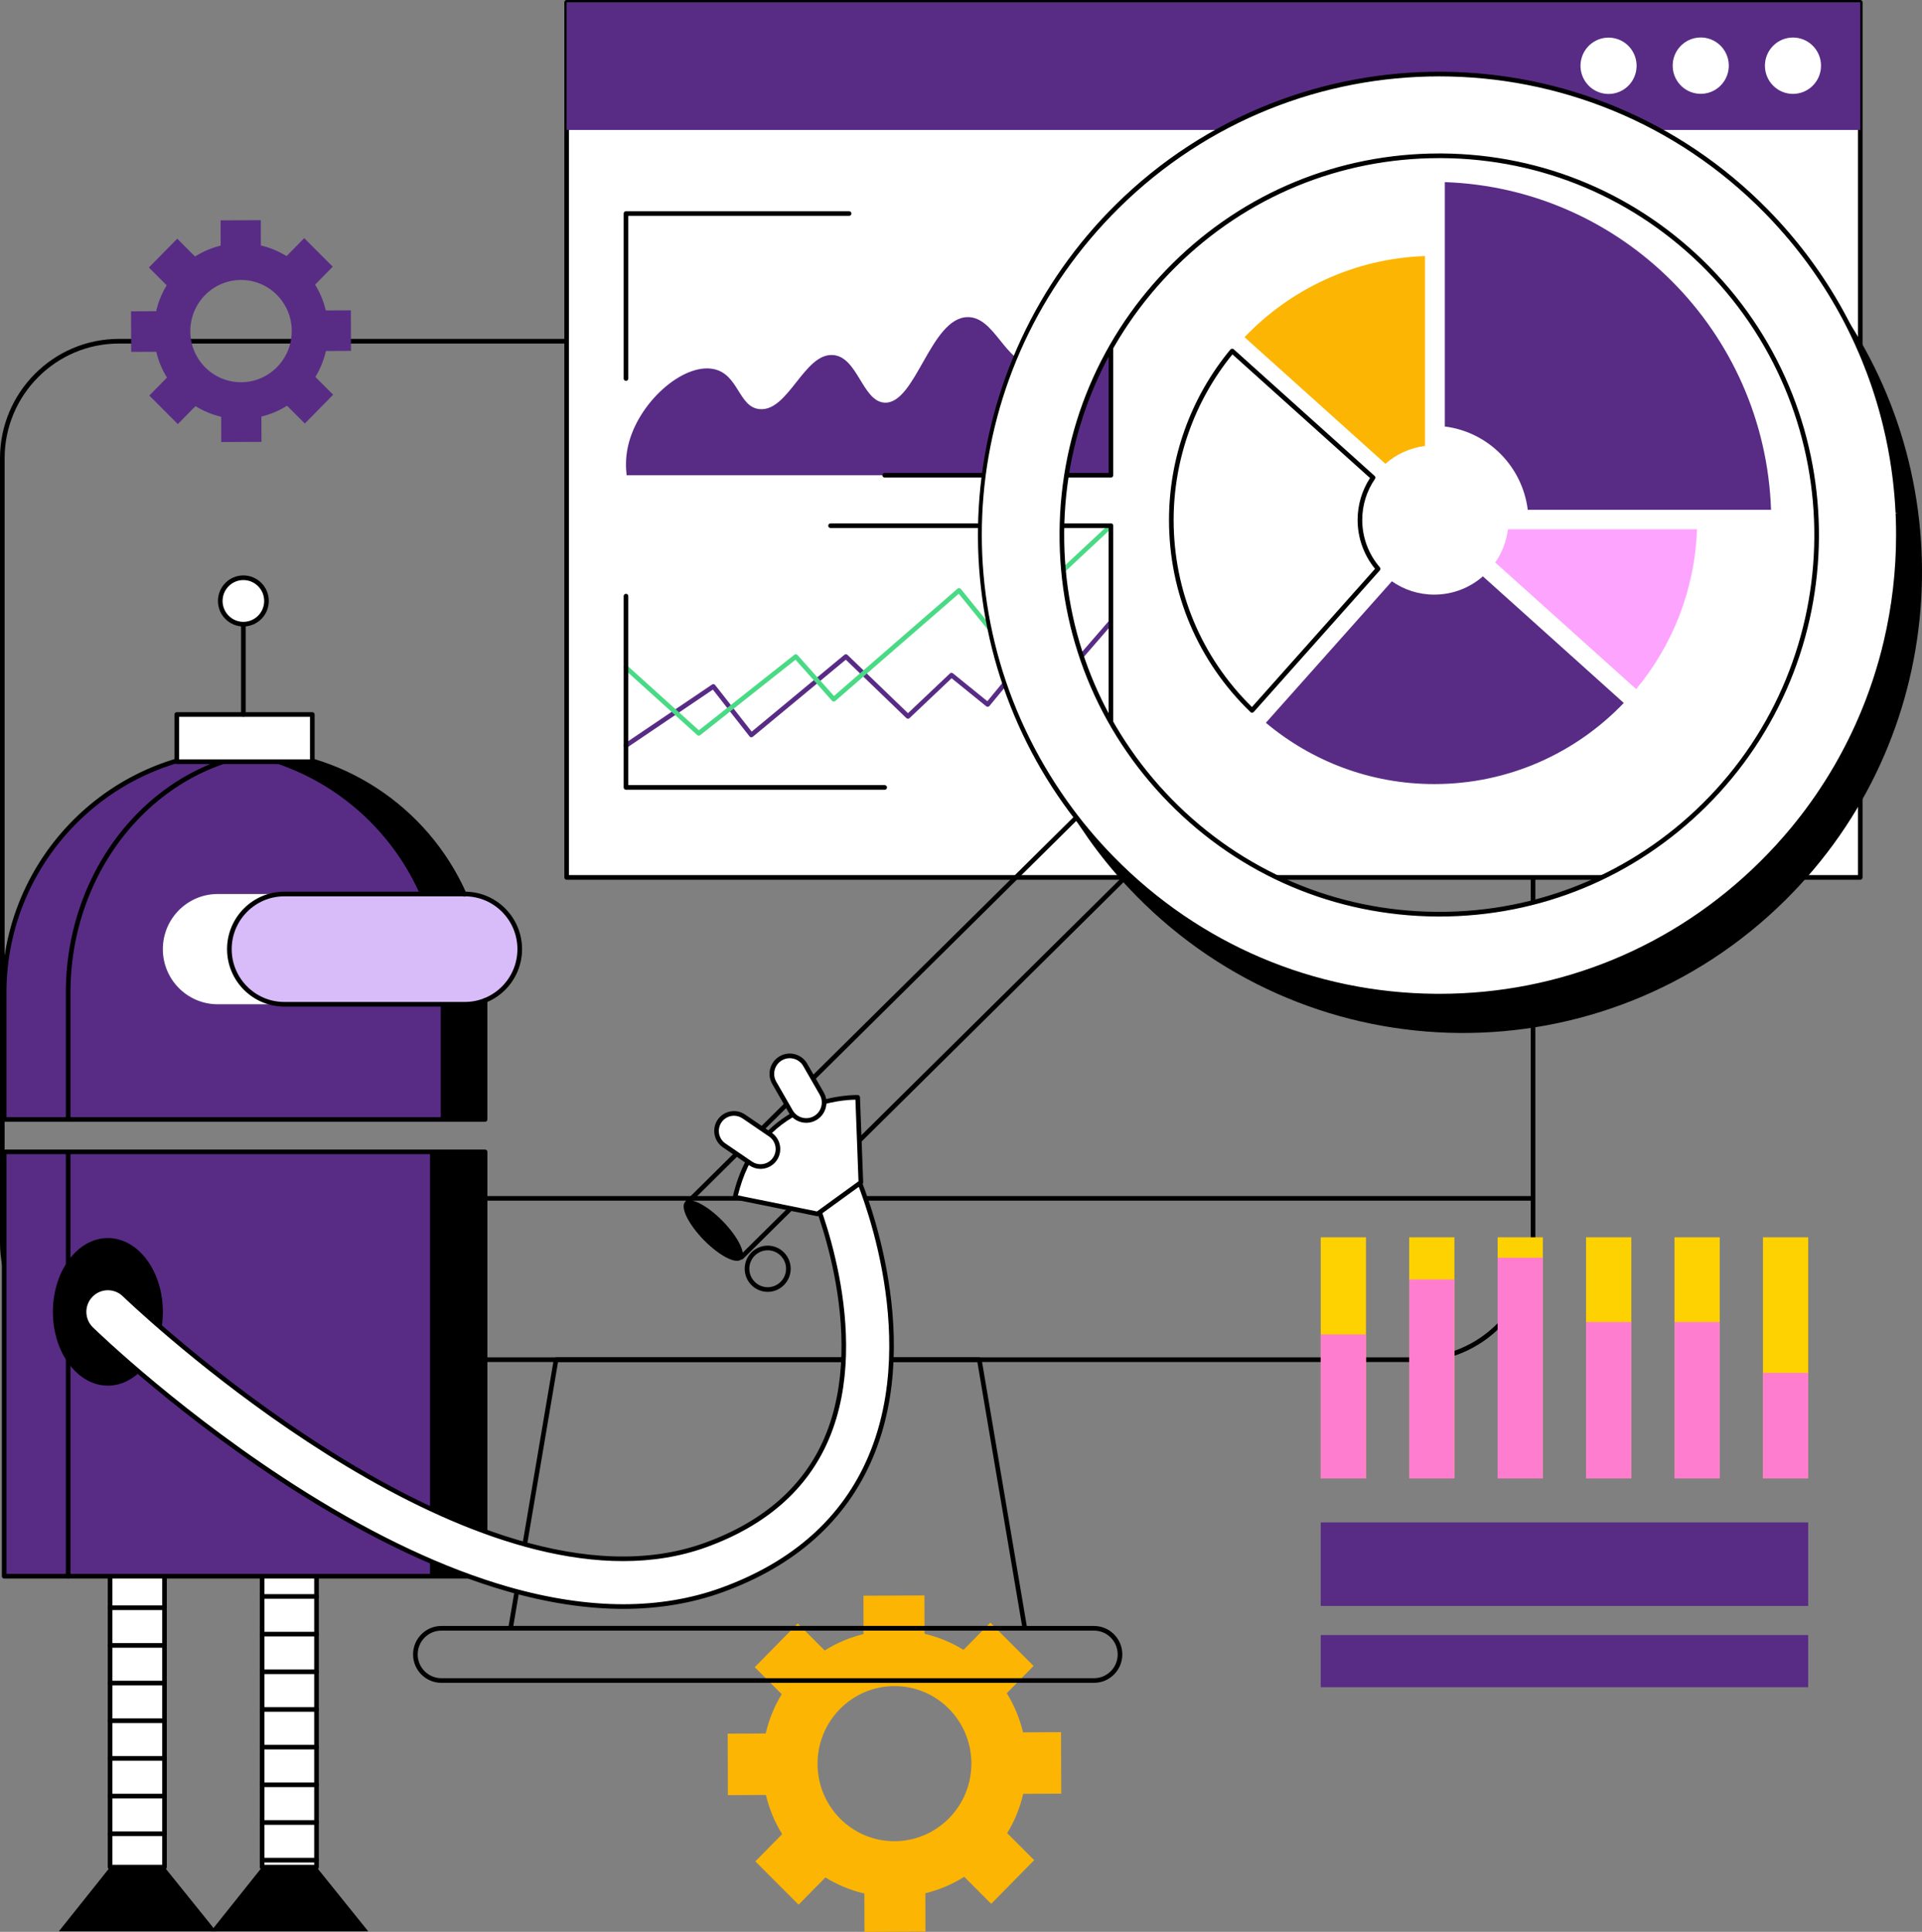 <svg width="195" height="196" viewBox="0 0 195 196" fill="none" xmlns="http://www.w3.org/2000/svg">
<rect x="0" y="0" width="195" height="196" fill="#808080" stroke="none"/>
<g clip-path="url(#clip0_1_100958)">
<path d="M107.669 181.979L107.65 175.739L103.792 175.756C103.453 174.331 102.89 172.993 102.144 171.784L104.864 169.021L100.474 164.627L97.754 167.39C96.549 166.646 95.219 166.089 93.802 165.758L93.79 161.868L87.602 161.896L87.613 165.786C86.198 166.13 84.872 166.699 83.671 167.454L80.934 164.715L76.573 169.147L79.31 171.886C78.57 173.101 78.015 174.444 77.686 175.873L73.828 175.89L73.847 182.13L77.705 182.113C78.044 183.538 78.607 184.876 79.353 186.085L76.633 188.849L81.023 193.242L83.743 190.479C84.948 191.223 86.278 191.78 87.695 192.111L87.707 196.001L93.895 195.973L93.884 192.083C95.299 191.739 96.625 191.171 97.826 190.416L100.563 193.155L104.924 188.723L102.187 185.984C102.927 184.768 103.482 183.425 103.811 181.996L107.669 181.979ZM90.774 186.803C86.464 186.822 82.959 183.315 82.946 178.968C82.933 174.622 86.416 171.083 90.726 171.065C95.035 171.046 98.54 174.554 98.553 178.9C98.566 183.245 95.083 186.784 90.774 186.803Z" fill="#FCB503"/>
<path d="M143.712 138.184H12.062C5.411 138.184 0 132.747 0 126.066V46.5C0 39.819 5.411 34.383 12.062 34.383H143.712C150.363 34.383 155.774 39.819 155.774 46.5V126.066C155.775 132.747 150.364 138.184 143.712 138.184ZM12.062 34.855C5.67 34.855 0.469 40.079 0.469 46.5V126.066C0.469 132.487 5.67 137.712 12.062 137.712H143.712C150.104 137.712 155.305 132.487 155.305 126.066V46.5C155.305 40.079 150.104 34.855 143.712 34.855H12.062Z" fill="black"/>
<path d="M155.501 121.816H0.274C0.144 121.816 0.039 121.71 0.039 121.581C0.039 121.45 0.145 121.345 0.274 121.345H155.501C155.632 121.345 155.736 121.451 155.736 121.581C155.736 121.71 155.632 121.816 155.501 121.816Z" fill="black"/>
<path d="M103.976 165.438H51.801C51.732 165.438 51.667 165.407 51.622 165.354C51.577 165.301 51.558 165.231 51.57 165.163L56.187 137.908C56.206 137.794 56.304 137.712 56.418 137.712H99.359C99.473 137.712 99.571 137.794 99.59 137.908L104.207 165.163C104.219 165.231 104.199 165.301 104.155 165.354C104.11 165.408 104.045 165.438 103.976 165.438ZM52.079 164.967H103.697L99.16 138.184H56.616L52.079 164.967Z" fill="black"/>
<path d="M110.997 170.734H44.777C43.195 170.734 41.908 169.441 41.908 167.852C41.908 166.259 43.195 164.966 44.777 164.966H110.997C112.579 164.966 113.866 166.259 113.866 167.848C113.867 169.441 112.579 170.734 110.997 170.734ZM44.777 165.438C43.454 165.438 42.377 166.519 42.377 167.848C42.377 169.181 43.454 170.263 44.777 170.263H110.997C112.32 170.263 113.397 169.181 113.397 167.852C113.397 166.519 112.32 165.438 110.997 165.438H44.777Z" fill="black"/>
<path d="M77.888 131.068C76.602 131.068 75.555 130.016 75.555 128.723C75.555 127.431 76.602 126.379 77.888 126.379C79.173 126.379 80.221 127.431 80.221 128.723C80.221 130.016 79.173 131.068 77.888 131.068ZM77.888 126.851C76.86 126.851 76.024 127.691 76.024 128.723C76.024 129.756 76.86 130.596 77.888 130.596C78.915 130.596 79.75 129.756 79.75 128.723C79.75 127.691 78.914 126.851 77.888 126.851Z" fill="black"/>
<path d="M188.736 0.236H57.49V89.02H188.736V0.236Z" fill="white"/>
<path d="M188.736 89.256H57.49C57.36 89.256 57.256 89.15 57.256 89.02V0.236C57.256 0.105 57.361 0 57.49 0H188.736C188.866 0 188.97 0.106 188.97 0.236V89.019C188.97 89.15 188.866 89.256 188.736 89.256ZM57.725 88.784H188.501V0.472H57.725V88.784Z" fill="black"/>
<path d="M188.736 0.236H57.49V13.187H188.736V0.236Z" fill="#582C85"/>
<path d="M183.921 8.688C185.033 7.572 185.033 5.762 183.921 4.646C182.81 3.529 181.008 3.529 179.897 4.646C178.786 5.762 178.786 7.572 179.897 8.688C181.008 9.805 182.81 9.805 183.921 8.688Z" fill="white"/>
<path d="M175.393 6.819C175.48 5.243 174.278 3.894 172.709 3.807C171.14 3.72 169.797 4.927 169.71 6.503C169.623 8.08 170.825 9.428 172.394 9.515C173.964 9.603 175.306 8.396 175.393 6.819Z" fill="white"/>
<path d="M165.968 7.332C166.329 5.795 165.382 4.256 163.853 3.893C162.323 3.53 160.791 4.481 160.429 6.018C160.068 7.554 161.015 9.094 162.545 9.457C164.074 9.82 165.607 8.868 165.968 7.332Z" fill="white"/>
<path d="M146.586 43.271C150.977 43.819 154.455 47.314 155.002 51.725H179.685C179.062 33.645 164.585 19.103 146.587 18.477V43.271H146.586Z" fill="#582C85"/>
<path d="M165.998 69.914C169.673 65.491 171.957 59.859 172.169 53.7H152.991C152.837 54.942 152.382 56.09 151.705 57.07L165.998 69.914Z" fill="#FDA4FF"/>
<path d="M140.558 47.053C141.661 46.086 143.047 45.435 144.574 45.245V25.98C137.384 26.23 130.919 29.339 126.266 34.209L140.558 47.053Z" fill="#FCB503"/>
<path d="M150.45 58.475C149.128 59.628 147.403 60.328 145.513 60.328C143.915 60.328 142.434 59.827 141.216 58.976L128.43 73.332C133.057 77.213 139.013 79.549 145.513 79.549C153.069 79.549 159.891 76.392 164.743 71.32L150.45 58.475Z" fill="#582C85"/>
<path d="M127.031 72.074L139.819 57.714C138.672 56.385 137.975 54.653 137.975 52.755C137.975 51.159 138.468 49.68 139.307 48.459L125.013 35.613C121.159 40.258 118.84 46.234 118.84 52.754C118.84 60.346 121.982 67.198 127.031 72.074Z" fill="white"/>
<path d="M127.03 72.309C126.969 72.309 126.91 72.285 126.867 72.243C121.538 67.097 118.604 60.176 118.604 52.755C118.604 46.444 120.816 40.304 124.831 35.463C124.872 35.414 124.932 35.384 124.994 35.379C125.057 35.372 125.12 35.395 125.168 35.437L139.462 48.282C139.55 48.362 139.565 48.495 139.498 48.592C138.654 49.819 138.208 51.259 138.208 52.754C138.208 54.518 138.843 56.224 139.994 57.558C140.072 57.648 140.071 57.78 139.992 57.869L127.205 72.231C127.162 72.279 127.102 72.307 127.038 72.309C127.036 72.309 127.033 72.309 127.03 72.309ZM125.038 35.954C121.19 40.68 119.074 46.637 119.074 52.755C119.074 59.965 121.893 66.695 127.018 71.733L139.507 57.71C138.366 56.315 137.739 54.564 137.739 52.755C137.739 51.233 138.173 49.766 138.997 48.499L125.038 35.954Z" fill="black"/>
<path d="M63.697 45.354C64.648 40.893 69.299 36.785 72.424 37.447C74.96 37.984 74.927 41.333 77.087 41.51C79.986 41.747 81.586 35.832 84.498 36.019C87.026 36.181 87.493 40.747 89.757 40.851C92.902 40.995 94.391 32.301 98.125 32.175C100.919 32.081 101.972 36.885 104.82 37.007C106.744 37.09 109.352 35.026 112.71 26.794C112.71 33.935 112.71 41.076 112.71 48.217C96.332 48.217 79.955 48.217 63.576 48.217C63.491 47.523 63.449 46.518 63.697 45.354Z" fill="#582C85"/>
<path d="M63.51 38.642C63.38 38.642 63.275 38.536 63.275 38.406V21.664C63.275 21.533 63.381 21.428 63.51 21.428H86.149C86.279 21.428 86.384 21.534 86.384 21.664C86.384 21.794 86.278 21.899 86.149 21.899H63.745V38.405C63.745 38.536 63.64 38.642 63.51 38.642Z" fill="black"/>
<path d="M112.709 48.453H89.758C89.628 48.453 89.523 48.347 89.523 48.217C89.523 48.087 89.629 47.981 89.758 47.981H112.475V26.794C112.475 26.664 112.58 26.559 112.709 26.559C112.838 26.559 112.944 26.665 112.944 26.794V48.217C112.944 48.348 112.84 48.453 112.709 48.453Z" fill="black"/>
<path d="M63.511 75.872C63.435 75.872 63.361 75.836 63.315 75.768C63.243 75.66 63.272 75.513 63.379 75.441L72.243 69.45C72.345 69.382 72.483 69.403 72.558 69.501L76.264 74.23L85.672 66.432C85.764 66.356 85.898 66.361 85.984 66.444L92.12 72.357L96.376 68.327C96.461 68.245 96.592 68.241 96.684 68.315L100.173 71.142L105.342 64.885C105.382 64.836 105.442 64.805 105.506 64.801C105.569 64.795 105.633 64.818 105.68 64.861L108.597 67.504L112.532 62.963C112.617 62.864 112.766 62.855 112.864 62.939C112.962 63.025 112.972 63.174 112.887 63.272L108.795 67.995C108.753 68.043 108.695 68.072 108.632 68.075C108.569 68.078 108.507 68.057 108.46 68.015L105.547 65.376L100.387 71.623C100.305 71.722 100.159 71.738 100.058 71.656L96.548 68.813L92.28 72.856C92.19 72.942 92.047 72.942 91.956 72.855L85.811 66.932L76.378 74.75C76.329 74.79 76.266 74.81 76.203 74.802C76.14 74.796 76.082 74.764 76.044 74.713L72.325 69.966L63.642 75.835C63.601 75.859 63.556 75.872 63.511 75.872Z" fill="#582C85"/>
<path d="M70.898 74.636C70.841 74.636 70.786 74.616 70.741 74.576L63.353 67.904C63.257 67.817 63.249 67.668 63.335 67.57C63.421 67.474 63.571 67.466 63.667 67.553L70.907 74.092L80.592 66.429C80.689 66.352 80.83 66.365 80.912 66.457L84.612 70.611L97.147 59.725C97.195 59.683 97.258 59.663 97.321 59.668C97.384 59.674 97.442 59.705 97.483 59.754L100.932 64.007L112.549 53.164C112.643 53.076 112.792 53.081 112.88 53.176C112.969 53.271 112.963 53.42 112.868 53.509L101.07 64.525C101.022 64.57 100.959 64.589 100.894 64.587C100.829 64.582 100.769 64.55 100.727 64.5L97.272 60.24L84.745 71.12C84.648 71.205 84.502 71.195 84.416 71.099L80.709 66.936L71.043 74.586C71 74.62 70.949 74.636 70.898 74.636Z" fill="#4ADA85"/>
<path d="M89.758 80.126H63.51C63.38 80.126 63.275 80.02 63.275 79.891V60.48C63.275 60.35 63.381 60.245 63.51 60.245C63.64 60.245 63.745 60.351 63.745 60.48V79.655H89.757C89.887 79.655 89.992 79.761 89.992 79.891C89.992 80.02 89.887 80.126 89.758 80.126Z" fill="black"/>
<path d="M112.71 73.978C112.579 73.978 112.475 73.872 112.475 73.742V53.573H84.264C84.134 53.573 84.029 53.467 84.029 53.338C84.029 53.208 84.135 53.102 84.264 53.102H112.71C112.84 53.102 112.944 53.208 112.944 53.338V73.742C112.944 73.873 112.84 73.978 112.71 73.978Z" fill="black"/>
<path d="M192.582 52.787V52.741C192.575 52.513 192.565 52.282 192.553 52.053C192.553 52.031 192.551 52.01 192.551 51.987C192.54 51.74 192.525 51.493 192.509 51.246C192.499 51.061 192.485 50.876 192.47 50.69C192.463 50.59 192.455 50.488 192.447 50.387C192.428 50.156 192.408 49.925 192.385 49.692C192.364 49.459 192.337 49.223 192.31 48.987V48.978C192.284 48.744 192.255 48.513 192.226 48.28C192.222 48.244 192.216 48.211 192.212 48.174C192.183 47.951 192.153 47.727 192.122 47.505C192.079 47.214 192.033 46.926 191.987 46.636C191.966 46.509 191.945 46.384 191.922 46.258C191.891 46.081 191.86 45.905 191.826 45.729C191.797 45.563 191.767 45.397 191.732 45.231C191.69 45.007 191.644 44.783 191.596 44.56C191.572 44.44 191.546 44.319 191.519 44.199C191.454 43.905 191.387 43.61 191.316 43.315C191.306 43.269 191.296 43.223 191.285 43.178C191.256 43.058 191.227 42.937 191.194 42.817C191.151 42.632 191.103 42.447 191.052 42.261C190.997 42.045 190.937 41.828 190.877 41.614C190.858 41.547 190.839 41.479 190.82 41.415C190.767 41.222 190.71 41.031 190.652 40.838C190.645 40.809 190.635 40.782 190.629 40.753C190.56 40.522 190.49 40.294 190.416 40.062C190.363 39.896 190.31 39.733 190.255 39.566C190.245 39.535 190.235 39.501 190.224 39.47C190.166 39.294 190.106 39.117 190.047 38.943C190.045 38.941 190.045 38.939 190.045 38.936C189.983 38.758 189.922 38.582 189.858 38.407C189.791 38.221 189.724 38.038 189.656 37.853C189.482 37.386 189.301 36.921 189.111 36.459C189.032 36.267 188.953 36.074 188.869 35.882C188.734 35.564 188.598 35.249 188.454 34.934C188.382 34.776 188.31 34.614 188.233 34.456C188.091 34.15 187.945 33.844 187.797 33.541C187.701 33.348 187.605 33.153 187.507 32.961C187.428 32.809 187.351 32.66 187.272 32.509C187.22 32.406 187.165 32.303 187.109 32.201C186.996 31.992 186.884 31.78 186.767 31.57C186.642 31.346 186.518 31.122 186.391 30.901C186.389 30.901 186.389 30.898 186.389 30.898C184.45 27.525 182.055 24.342 179.206 21.437C161.149 3.031 131.66 2.815 113.337 20.953C96.809 37.316 95.017 63.03 108.084 81.416C108.434 81.91 108.793 82.395 109.167 82.877C109.541 83.368 109.929 83.852 110.332 84.328C110.499 84.531 110.672 84.732 110.845 84.932C110.893 84.988 110.938 85.041 110.986 85.096C111.175 85.313 111.367 85.527 111.561 85.741C111.585 85.768 111.607 85.791 111.63 85.818C111.817 86.025 112.009 86.23 112.201 86.434C112.416 86.665 112.635 86.891 112.858 87.117C130.915 105.523 160.404 105.739 178.726 87.602C179.302 87.028 179.863 86.447 180.405 85.853C180.676 85.554 180.944 85.254 181.205 84.953C181.466 84.65 181.722 84.347 181.975 84.038C181.978 84.036 181.978 84.036 181.978 84.036C182.301 83.644 182.617 83.245 182.926 82.843C183.583 81.991 184.206 81.12 184.796 80.232C185.013 79.907 185.226 79.577 185.433 79.247C185.577 79.021 185.718 78.79 185.854 78.562C186.02 78.292 186.181 78.02 186.338 77.749C186.471 77.521 186.6 77.292 186.727 77.06C186.849 76.842 186.969 76.622 187.086 76.4C187.574 75.488 188.029 74.563 188.454 73.626C188.612 73.275 188.765 72.924 188.913 72.57C189.009 72.344 189.105 72.115 189.196 71.887C189.299 71.632 189.4 71.377 189.498 71.123C190.01 69.783 190.46 68.424 190.846 67.054C191.029 66.407 191.196 65.754 191.352 65.1C192.188 61.546 192.607 57.912 192.607 54.279C192.606 53.781 192.598 53.283 192.582 52.787ZM172.913 81.681C157.847 96.595 133.6 96.417 118.753 81.283C103.906 66.151 104.083 41.791 119.148 26.877C134.213 11.963 158.463 12.14 173.308 27.274C188.155 42.409 187.978 66.766 172.913 81.681Z" fill="white"/>
<path d="M146.041 101.301C145.923 101.301 145.806 101.301 145.689 101.3C133.185 101.208 121.465 96.23 112.688 87.283C112.464 87.056 112.245 86.828 112.028 86.596C111.836 86.391 111.643 86.184 111.456 85.977L111.386 85.901C111.191 85.685 110.998 85.47 110.808 85.253L110.666 85.088C110.492 84.886 110.319 84.684 110.149 84.481C109.751 84.008 109.356 83.516 108.979 83.022C108.617 82.556 108.251 82.062 107.891 81.555C101.494 72.555 98.47 61.493 99.376 50.409C100.292 39.207 105.192 28.687 113.171 20.787C131.556 2.587 161.253 2.804 179.372 21.273C182.179 24.136 184.605 27.331 186.581 30.768C186.586 30.773 186.589 30.779 186.592 30.785C186.716 31 186.837 31.218 186.958 31.435L186.97 31.457C187.068 31.631 187.163 31.808 187.256 31.983L187.314 32.09C187.369 32.191 187.426 32.296 187.479 32.402L187.713 32.852C187.793 33.008 187.869 33.164 187.946 33.318L188.005 33.436C188.155 33.742 188.301 34.048 188.444 34.356C188.508 34.488 188.57 34.625 188.632 34.762L188.666 34.837C188.81 35.154 188.948 35.471 189.083 35.79C189.163 35.974 189.24 36.162 189.316 36.348L189.325 36.37C189.497 36.785 189.671 37.23 189.874 37.77L190.077 38.326C190.127 38.463 190.175 38.6 190.223 38.74L190.264 38.858C190.265 38.861 190.266 38.864 190.267 38.866C190.327 39.041 190.388 39.219 190.445 39.397C190.453 39.416 190.464 39.45 190.473 39.482C190.532 39.661 190.585 39.825 190.637 39.992C190.712 40.223 190.781 40.453 190.852 40.686L190.863 40.726C190.869 40.745 190.874 40.763 190.878 40.781C190.934 40.964 190.991 41.158 191.045 41.352L191.101 41.549C191.162 41.765 191.223 41.985 191.278 42.202C191.328 42.388 191.376 42.575 191.421 42.764C191.452 42.873 191.48 42.992 191.508 43.111C191.523 43.168 191.534 43.218 191.545 43.267C191.615 43.554 191.682 43.853 191.748 44.148L191.759 44.2C191.782 44.305 191.805 44.41 191.825 44.515C191.873 44.736 191.919 44.961 191.962 45.187C191.996 45.353 192.027 45.522 192.055 45.69C192.088 45.862 192.119 46.039 192.151 46.219L192.216 46.598C192.262 46.89 192.308 47.179 192.351 47.471C192.382 47.695 192.414 47.919 192.442 48.144L192.469 48.352C192.494 48.553 192.518 48.751 192.541 48.951C192.542 48.959 192.542 48.969 192.542 48.978C192.567 49.204 192.594 49.438 192.615 49.671C192.639 49.892 192.657 50.115 192.675 50.337L192.677 50.368C192.687 50.469 192.694 50.571 192.702 50.673L192.704 50.7C192.718 50.878 192.731 51.057 192.74 51.234C192.756 51.48 192.771 51.726 192.784 51.975L192.55 52.019L192.785 52.007C192.786 52.022 192.786 52.037 192.786 52.052C192.798 52.27 192.807 52.502 192.815 52.733V52.781C192.831 53.255 192.839 53.759 192.839 54.275C192.839 57.933 192.415 61.592 191.578 65.15C191.416 65.831 191.245 66.491 191.069 67.115C190.685 68.48 190.229 69.856 189.714 71.204C189.615 71.461 189.514 71.717 189.41 71.973C189.32 72.202 189.222 72.432 189.127 72.659C188.977 73.014 188.824 73.367 188.665 73.721C188.233 74.676 187.77 75.614 187.29 76.51C187.172 76.731 187.053 76.952 186.929 77.173C186.802 77.404 186.672 77.633 186.54 77.864C186.381 78.138 186.219 78.411 186.053 78.682C185.916 78.91 185.774 79.142 185.629 79.371C185.421 79.703 185.206 80.036 184.989 80.359C184.395 81.253 183.762 82.137 183.111 82.982C182.785 83.406 182.464 83.81 182.158 84.182C182.155 84.186 182.151 84.189 182.148 84.193C181.895 84.5 181.641 84.802 181.382 85.103C181.119 85.406 180.849 85.708 180.578 86.008C180.05 86.587 179.483 87.178 178.89 87.766C170.066 96.504 158.412 101.301 146.041 101.301ZM146.028 7.749C134.274 7.749 122.515 12.199 113.503 21.122C97.182 37.279 94.985 62.579 108.275 81.28C108.631 81.781 108.993 82.27 109.352 82.733C109.725 83.223 110.114 83.708 110.51 84.176C110.678 84.379 110.849 84.58 111.021 84.778L111.161 84.941C111.349 85.155 111.54 85.369 111.733 85.583L111.8 85.656C111.989 85.865 112.18 86.07 112.37 86.272C112.585 86.503 112.801 86.726 113.023 86.951C121.713 95.809 133.314 100.737 145.692 100.828C145.807 100.829 145.924 100.829 146.041 100.829C158.289 100.829 169.825 96.08 178.559 87.433C179.146 86.851 179.709 86.265 180.23 85.693C180.499 85.396 180.766 85.096 181.026 84.797C181.286 84.496 181.541 84.195 181.794 83.888C181.797 83.884 181.801 83.881 181.804 83.876C182.104 83.511 182.42 83.115 182.74 82.698C183.385 81.861 184.011 80.987 184.599 80.101C184.814 79.781 185.027 79.452 185.233 79.122C185.377 78.896 185.516 78.667 185.652 78.441C185.818 78.17 185.977 77.9 186.135 77.63C186.265 77.403 186.394 77.176 186.52 76.947C186.642 76.727 186.761 76.51 186.878 76.29C187.353 75.402 187.811 74.474 188.239 73.529C188.396 73.18 188.549 72.831 188.697 72.478C188.792 72.254 188.888 72.026 188.977 71.799C189.081 71.544 189.181 71.291 189.278 71.037C189.788 69.703 190.24 68.341 190.619 66.989C190.793 66.372 190.963 65.718 191.122 65.044C191.951 61.522 192.371 57.899 192.371 54.278C192.371 53.765 192.363 53.267 192.348 52.797C192.348 52.794 192.348 52.792 192.348 52.788V52.742C192.341 52.523 192.332 52.294 192.319 52.067L192.552 52.022L192.318 52.034C192.317 52.019 192.317 52.005 192.317 51.989C192.305 51.755 192.29 51.511 192.274 51.264C192.265 51.087 192.252 50.912 192.238 50.739L192.236 50.711C192.228 50.61 192.221 50.51 192.212 50.411L192.209 50.377C192.191 50.158 192.173 49.94 192.149 49.718C192.128 49.485 192.102 49.254 192.076 49.022C192.075 49.013 192.074 48.996 192.074 48.987C192.052 48.805 192.029 48.608 192.004 48.41L191.978 48.206C191.949 47.982 191.918 47.759 191.887 47.538C191.844 47.249 191.798 46.962 191.754 46.674L191.69 46.299C191.659 46.123 191.628 45.949 191.595 45.774C191.566 45.606 191.535 45.442 191.502 45.278C191.459 45.053 191.414 44.832 191.367 44.61C191.345 44.504 191.324 44.402 191.302 44.3L191.291 44.249C191.227 43.958 191.16 43.663 191.088 43.372C191.078 43.323 191.069 43.281 191.059 43.238C191.028 43.107 191 42.994 190.968 42.88C190.923 42.688 190.876 42.505 190.826 42.322C190.771 42.105 190.711 41.89 190.651 41.678L190.595 41.48C190.541 41.285 190.484 41.095 190.427 40.904L190.416 40.862C190.41 40.844 190.405 40.827 190.401 40.809C190.335 40.59 190.266 40.363 190.192 40.134C190.139 39.968 190.086 39.805 190.032 39.64C190.019 39.597 190.013 39.576 190.004 39.556C189.943 39.369 189.884 39.194 189.825 39.021C189.824 39.019 189.823 39.016 189.822 39.014L189.78 38.894C189.733 38.758 189.686 38.623 189.636 38.488L189.435 37.933C189.234 37.4 189.061 36.96 188.893 36.549L188.883 36.527C188.808 36.344 188.732 36.16 188.652 35.976C188.518 35.658 188.382 35.346 188.239 35.033L188.205 34.957C188.146 34.825 188.086 34.691 188.022 34.559C187.879 34.252 187.734 33.948 187.587 33.646L187.528 33.528C187.453 33.375 187.376 33.222 187.299 33.07L187.066 32.619C187.013 32.515 186.959 32.413 186.905 32.315L186.847 32.206C186.754 32.033 186.66 31.859 186.563 31.687L186.552 31.665C186.433 31.454 186.316 31.242 186.197 31.034C186.193 31.028 186.19 31.024 186.187 31.018C184.229 27.61 181.825 24.443 179.041 21.605C169.985 12.375 158.008 7.749 146.028 7.749ZM146.038 92.987C145.941 92.987 145.847 92.987 145.749 92.986C135.457 92.909 125.811 88.813 118.586 81.448C111.362 74.085 107.424 64.335 107.499 53.995C107.573 43.656 111.653 33.965 118.983 26.708C126.245 19.519 135.838 15.57 146.022 15.57C146.119 15.57 146.215 15.57 146.311 15.571C156.604 15.647 166.251 19.744 173.474 27.107C188.388 42.31 188.21 66.866 173.077 81.848C165.816 89.038 156.223 92.987 146.038 92.987ZM146.024 16.042C135.963 16.042 126.487 19.943 119.314 27.045C112.072 34.215 108.043 43.786 107.969 54C107.895 64.213 111.784 73.844 118.921 81.117C126.059 88.392 135.587 92.439 145.754 92.513C145.849 92.514 145.945 92.514 146.039 92.514C156.1 92.514 165.575 88.614 172.748 81.512C187.696 66.713 187.873 42.456 173.141 27.438C166.004 20.164 156.476 16.117 146.309 16.042C146.214 16.042 146.118 16.042 146.024 16.042Z" fill="black"/>
<path d="M186.387 30.901C196.74 48.907 194.153 72.328 178.723 87.603C160.401 105.74 130.911 105.523 112.856 87.119C111.083 85.312 109.49 83.396 108.068 81.394C110.008 84.768 112.401 87.952 115.251 90.856C133.307 109.261 162.797 109.478 181.118 91.341C197.642 74.985 199.436 49.288 186.387 30.901Z" fill="black"/>
<path d="M75.222 127.791C75.161 127.791 75.1 127.767 75.055 127.72L69.594 122.155C69.551 122.11 69.526 122.05 69.527 121.988C69.527 121.925 69.553 121.866 69.598 121.822L108.915 82.901C109.007 82.81 109.156 82.811 109.246 82.903C109.337 82.996 109.337 83.145 109.244 83.236L70.094 121.992L75.224 127.221L114.148 88.69C114.24 88.599 114.389 88.6 114.479 88.692C114.57 88.785 114.57 88.934 114.477 89.025L75.386 127.723C75.341 127.769 75.282 127.791 75.222 127.791Z" fill="black"/>
<path d="M75.215 127.768C75.748 127.243 74.905 125.511 73.332 123.901C71.76 122.29 70.053 121.41 69.52 121.935C68.987 122.46 69.829 124.192 71.402 125.802C72.975 127.413 74.682 128.293 75.215 127.768Z" fill="black"/>
<path d="M32.112 189.432H26.592V156.134C26.592 154.603 27.828 153.361 29.352 153.361C30.877 153.361 32.113 154.603 32.113 156.134V189.432H32.112Z" fill="white"/>
<path d="M32.112 189.667H26.592C26.462 189.667 26.357 189.561 26.357 189.432V156.134C26.357 154.475 27.701 153.125 29.352 153.125C31.004 153.125 32.347 154.475 32.347 156.134V189.432C32.346 189.562 32.242 189.667 32.112 189.667ZM26.827 189.196H31.877V156.134C31.877 154.735 30.745 153.598 29.352 153.598C27.96 153.598 26.828 154.736 26.828 156.134V189.196H26.827Z" fill="black"/>
<path d="M32.112 189.432H26.592L21.396 195.944H37.357L32.112 189.432Z" fill="black"/>
<path d="M32.112 162.205H26.592C26.462 162.205 26.357 162.099 26.357 161.969C26.357 161.839 26.463 161.733 26.592 161.733H32.112C32.242 161.733 32.346 161.839 32.346 161.969C32.346 162.099 32.242 162.205 32.112 162.205Z" fill="black"/>
<path d="M32.112 166.027H26.592C26.462 166.027 26.357 165.921 26.357 165.792C26.357 165.662 26.463 165.556 26.592 165.556H32.112C32.242 165.556 32.346 165.662 32.346 165.792C32.346 165.921 32.242 166.027 32.112 166.027Z" fill="black"/>
<path d="M32.112 169.849H26.592C26.462 169.849 26.357 169.743 26.357 169.613C26.357 169.482 26.463 169.377 26.592 169.377H32.112C32.242 169.377 32.346 169.483 32.346 169.613C32.346 169.744 32.242 169.849 32.112 169.849Z" fill="black"/>
<path d="M32.112 173.671H26.592C26.462 173.671 26.357 173.565 26.357 173.435C26.357 173.306 26.463 173.2 26.592 173.2H32.112C32.242 173.2 32.346 173.306 32.346 173.435C32.346 173.565 32.242 173.671 32.112 173.671Z" fill="black"/>
<path d="M32.112 177.494H26.592C26.462 177.494 26.357 177.388 26.357 177.258C26.357 177.128 26.463 177.022 26.592 177.022H32.112C32.242 177.022 32.346 177.128 32.346 177.258C32.346 177.388 32.242 177.494 32.112 177.494Z" fill="black"/>
<path d="M32.112 181.316H26.592C26.462 181.316 26.357 181.21 26.357 181.081C26.357 180.951 26.463 180.845 26.592 180.845H32.112C32.242 180.845 32.346 180.951 32.346 181.081C32.346 181.21 32.242 181.316 32.112 181.316Z" fill="black"/>
<path d="M32.112 185.139H26.592C26.462 185.139 26.357 185.033 26.357 184.903C26.357 184.774 26.463 184.667 26.592 184.667H32.112C32.242 184.667 32.346 184.774 32.346 184.903C32.346 185.033 32.242 185.139 32.112 185.139Z" fill="black"/>
<path d="M32.112 188.961H26.592C26.462 188.961 26.357 188.855 26.357 188.726C26.357 188.595 26.463 188.49 26.592 188.49H32.112C32.242 188.49 32.346 188.596 32.346 188.726C32.346 188.857 32.242 188.961 32.112 188.961Z" fill="black"/>
<path d="M16.688 189.432H11.168V156.134C11.168 154.603 12.404 153.361 13.928 153.361C15.453 153.361 16.689 154.603 16.689 156.134V189.432H16.688Z" fill="white"/>
<path d="M16.688 189.667H11.168C11.038 189.667 10.934 189.561 10.934 189.432V156.134C10.934 154.475 12.277 153.125 13.929 153.125C15.58 153.125 16.924 154.475 16.924 156.134V189.432C16.923 189.562 16.817 189.667 16.688 189.667ZM11.403 189.196H16.453V156.134C16.453 154.735 15.321 153.598 13.929 153.598C12.536 153.598 11.404 154.736 11.404 156.134V189.196H11.403Z" fill="black"/>
<path d="M16.688 189.432H11.168L5.973 195.944H21.933L16.688 189.432Z" fill="black"/>
<path d="M16.688 159.529H11.168C11.038 159.529 10.934 159.423 10.934 159.294C10.934 159.163 11.039 159.058 11.168 159.058H16.688C16.818 159.058 16.923 159.164 16.923 159.294C16.923 159.423 16.817 159.529 16.688 159.529Z" fill="black"/>
<path d="M16.497 155.707H10.977C10.847 155.707 10.742 155.602 10.742 155.471C10.742 155.34 10.848 155.235 10.977 155.235H16.497C16.627 155.235 16.731 155.341 16.731 155.471C16.731 155.601 16.627 155.707 16.497 155.707Z" fill="black"/>
<path d="M16.688 163.351H11.168C11.038 163.351 10.934 163.245 10.934 163.115C10.934 162.984 11.039 162.879 11.168 162.879H16.688C16.818 162.879 16.923 162.985 16.923 163.115C16.923 163.246 16.817 163.351 16.688 163.351Z" fill="black"/>
<path d="M16.688 167.173H11.168C11.038 167.173 10.934 167.067 10.934 166.937C10.934 166.808 11.039 166.702 11.168 166.702H16.688C16.818 166.702 16.923 166.808 16.923 166.937C16.923 167.067 16.817 167.173 16.688 167.173Z" fill="black"/>
<path d="M16.688 170.996H11.168C11.038 170.996 10.934 170.89 10.934 170.76C10.934 170.629 11.039 170.524 11.168 170.524H16.688C16.818 170.524 16.923 170.63 16.923 170.76C16.923 170.891 16.817 170.996 16.688 170.996Z" fill="black"/>
<path d="M16.688 174.818H11.168C11.038 174.818 10.934 174.712 10.934 174.583C10.934 174.452 11.039 174.347 11.168 174.347H16.688C16.818 174.347 16.923 174.453 16.923 174.583C16.923 174.712 16.817 174.818 16.688 174.818Z" fill="black"/>
<path d="M16.688 178.641H11.168C11.038 178.641 10.934 178.535 10.934 178.405C10.934 178.274 11.039 178.169 11.168 178.169H16.688C16.818 178.169 16.923 178.275 16.923 178.405C16.923 178.535 16.817 178.641 16.688 178.641Z" fill="black"/>
<path d="M16.688 182.463H11.168C11.038 182.463 10.934 182.358 10.934 182.228C10.934 182.097 11.039 181.992 11.168 181.992H16.688C16.818 181.992 16.923 182.098 16.923 182.228C16.923 182.357 16.817 182.463 16.688 182.463Z" fill="black"/>
<path d="M16.688 186.286H11.168C11.038 186.286 10.934 186.18 10.934 186.05C10.934 185.92 11.039 185.814 11.168 185.814H16.688C16.818 185.814 16.923 185.92 16.923 186.05C16.923 186.18 16.817 186.286 16.688 186.286Z" fill="black"/>
<path d="M49.214 113.578H0.422V100.706C0.422 87.171 11.344 76.2 24.818 76.2C38.292 76.2 49.214 87.171 49.214 100.706V113.578Z" fill="#582C85"/>
<path d="M24.819 76.2C24.061 76.2 23.31 76.236 22.57 76.305C34.99 77.444 44.717 87.933 44.717 100.706V113.578H49.215V100.706C49.215 87.171 38.293 76.2 24.819 76.2Z" fill="black"/>
<path d="M40.415 101.891H22.092C19.017 101.891 16.523 99.387 16.523 96.297C16.523 93.207 19.016 90.703 22.092 90.703H40.414C43.489 90.703 45.983 93.207 45.983 96.297C45.984 99.387 43.49 101.891 40.415 101.891Z" fill="white"/>
<path d="M6.914 113.813C6.784 113.813 6.68 113.707 6.68 113.578V100.706C6.68 87.063 16.777 75.964 29.189 75.964C29.319 75.964 29.423 76.07 29.423 76.2C29.423 76.33 29.318 76.435 29.189 76.435C17.036 76.435 7.149 87.322 7.149 100.705V113.577C7.15 113.707 7.044 113.813 6.914 113.813Z" fill="black"/>
<path d="M47.163 101.891H28.84C25.765 101.891 23.271 99.387 23.271 96.297C23.271 93.207 25.764 90.703 28.84 90.703H47.162C50.237 90.703 52.731 93.207 52.731 96.297C52.732 99.387 50.238 101.891 47.163 101.891Z" fill="#D8BBF9"/>
<path d="M49.215 113.813H0.422C0.292 113.813 0.188 113.707 0.188 113.578V100.706C0.188 87.063 11.237 75.964 24.818 75.964C34.529 75.964 43.363 81.722 47.322 90.632C47.375 90.751 47.322 90.89 47.204 90.943C47.085 90.998 46.947 90.943 46.893 90.825C43.01 82.084 34.345 76.436 24.818 76.436C11.496 76.436 0.657 87.323 0.657 100.706V113.342H48.979V101.496C48.979 101.366 49.084 101.261 49.213 101.261C49.343 101.261 49.448 101.367 49.448 101.496V113.577C49.449 113.707 49.344 113.813 49.215 113.813Z" fill="black"/>
<path d="M31.686 72.491H17.934V77.279H31.686V72.491Z" fill="white"/>
<path d="M31.687 77.515H17.934C17.804 77.515 17.699 77.409 17.699 77.279V72.49C17.699 72.36 17.805 72.255 17.934 72.255H31.686C31.816 72.255 31.921 72.361 31.921 72.49V77.279C31.922 77.41 31.816 77.515 31.687 77.515ZM18.169 77.043H31.452V72.727H18.169V77.043Z" fill="black"/>
<path d="M24.692 72.727C24.561 72.727 24.457 72.621 24.457 72.492V61.066C24.457 60.935 24.563 60.83 24.692 60.83C24.822 60.83 24.926 60.936 24.926 61.066V72.49C24.926 72.621 24.821 72.727 24.692 72.727Z" fill="black"/>
<path d="M24.692 63.324C25.987 63.324 27.037 62.27 27.037 60.969C27.037 59.668 25.987 58.614 24.692 58.614C23.397 58.614 22.348 59.668 22.348 60.969C22.348 62.27 23.397 63.324 24.692 63.324Z" fill="white"/>
<path d="M24.692 63.561C23.27 63.561 22.113 62.399 22.113 60.97C22.113 59.541 23.27 58.379 24.692 58.379C26.115 58.379 27.272 59.541 27.272 60.97C27.272 62.398 26.115 63.561 24.692 63.561ZM24.692 58.851C23.529 58.851 22.582 59.802 22.582 60.97C22.582 62.139 23.529 63.09 24.692 63.09C25.856 63.09 26.802 62.139 26.802 60.97C26.802 59.801 25.856 58.851 24.692 58.851Z" fill="black"/>
<path d="M47.163 102.126H28.84C25.641 102.126 23.037 99.511 23.037 96.296C23.037 93.082 25.641 90.467 28.84 90.467H47.163C50.362 90.467 52.966 93.082 52.966 96.296C52.967 99.512 50.363 102.126 47.163 102.126ZM28.84 90.939C25.9 90.939 23.507 93.343 23.507 96.297C23.507 99.251 25.9 101.655 28.84 101.655H47.163C50.103 101.655 52.496 99.251 52.496 96.297C52.496 93.343 50.103 90.939 47.163 90.939H28.84Z" fill="black"/>
<path d="M49.214 116.865H0.422V159.919H49.214V116.865Z" fill="#582C85"/>
<path d="M49.215 116.865H43.627V159.919H49.215V116.865Z" fill="black"/>
<path d="M6.914 160.157C6.784 160.157 6.68 160.051 6.68 159.921V117.049C6.68 116.918 6.785 116.813 6.914 116.813C7.044 116.813 7.149 116.919 7.149 117.049V159.921C7.15 160.051 7.044 160.157 6.914 160.157Z" fill="black"/>
<path d="M49.215 160.155H0.422C0.292 160.155 0.188 160.049 0.188 159.919V116.865C0.188 116.734 0.293 116.629 0.422 116.629H49.215C49.344 116.629 49.449 116.734 49.449 116.865V159.919C49.449 160.049 49.344 160.155 49.215 160.155ZM0.658 159.682H48.98V117.1H0.658V159.682Z" fill="black"/>
<path d="M10.945 140.582C14.026 140.582 16.524 137.23 16.524 133.095C16.524 128.961 14.026 125.609 10.945 125.609C7.863 125.609 5.365 128.961 5.365 133.095C5.365 137.23 7.863 140.582 10.945 140.582Z" fill="black"/>
<path d="M63.243 162.995C59.55 162.995 55.611 162.398 51.45 161.201C45.082 159.371 38.165 156.134 30.893 151.581C18.616 143.897 9.64 135.206 9.264 134.84C8.306 133.906 8.281 132.369 9.211 131.406C10.14 130.443 11.67 130.419 12.629 131.353C12.98 131.693 47.949 165.341 71.607 156.747C77.627 154.56 81.755 150.923 83.876 145.937C88.496 135.078 82.454 121.093 82.392 120.953C81.853 119.727 82.404 118.294 83.624 117.75C84.843 117.207 86.27 117.759 86.812 118.983C87.099 119.631 93.771 135.001 88.332 147.822C85.665 154.108 80.592 158.648 73.251 161.315C70.162 162.434 66.818 162.995 63.243 162.995Z" fill="white"/>
<path d="M63.242 163.231C59.536 163.231 55.546 162.624 51.385 161.427C44.995 159.59 38.058 156.344 30.767 151.78C18.463 144.079 9.476 135.375 9.099 135.009C8.591 134.514 8.304 133.849 8.293 133.138C8.283 132.427 8.548 131.753 9.041 131.242C10.058 130.188 11.74 130.16 12.791 131.183C13.14 131.523 47.996 165.072 71.524 156.525C77.48 154.362 81.563 150.767 83.657 145.844C88.236 135.081 82.236 121.186 82.175 121.048C81.584 119.705 82.191 118.128 83.526 117.534C84.862 116.938 86.43 117.546 87.023 118.887C87.311 119.539 94.022 135 88.544 147.914C85.851 154.263 80.732 158.846 73.327 161.537C70.23 162.66 66.836 163.231 63.242 163.231ZM10.945 130.904C10.374 130.904 9.805 131.127 9.378 131.569C8.971 131.99 8.754 132.544 8.762 133.129C8.771 133.715 9.007 134.261 9.426 134.67C9.801 135.035 18.753 143.704 31.015 151.38C38.27 155.921 45.166 159.149 51.514 160.974C55.633 162.159 59.58 162.76 63.242 162.76C66.782 162.76 70.121 162.198 73.168 161.091C80.445 158.448 85.473 153.951 88.113 147.728C93.511 135 86.879 119.721 86.593 119.077C86.106 117.974 84.815 117.475 83.716 117.965C82.616 118.454 82.117 119.751 82.603 120.856C82.665 120.998 88.747 135.08 84.089 146.028C81.94 151.077 77.767 154.757 71.684 156.967C68.983 157.949 66.132 158.384 63.209 158.384C40.362 158.388 12.776 131.824 12.464 131.521C12.04 131.109 11.492 130.904 10.945 130.904Z" fill="black"/>
<path d="M74.58 121.462L82.942 123.158L87.342 119.967L87.017 111.335C87.017 111.335 77.013 110.912 74.58 121.462Z" fill="white"/>
<path d="M82.942 123.394C82.926 123.394 82.911 123.392 82.895 123.39L74.532 121.693C74.471 121.68 74.416 121.643 74.381 121.589C74.347 121.536 74.335 121.47 74.35 121.408C76.798 110.791 86.926 111.097 87.026 111.099C87.149 111.105 87.246 111.203 87.251 111.326L87.576 119.959C87.579 120.038 87.541 120.113 87.478 120.159L83.079 123.35C83.039 123.379 82.991 123.394 82.942 123.394ZM74.864 121.279L82.887 122.907L87.101 119.85L86.79 111.57C86.129 111.577 84.044 111.685 81.785 112.666C78.212 114.218 75.884 117.114 74.864 121.279Z" fill="black"/>
<path d="M73.001 113.742C73.549 112.93 74.649 112.719 75.457 113.27L78.153 115.108C78.962 115.658 79.172 116.764 78.624 117.576C78.076 118.387 76.975 118.598 76.167 118.048L73.471 116.21C72.662 115.659 72.452 114.554 73.001 113.742Z" fill="white"/>
<path d="M77.156 118.591C76.759 118.591 76.372 118.472 76.036 118.243L73.341 116.405C72.427 115.782 72.188 114.527 72.807 113.61C73.428 112.692 74.675 112.452 75.59 113.074L78.286 114.912C79.199 115.535 79.438 116.789 78.819 117.707C78.518 118.152 78.063 118.453 77.537 118.554C77.41 118.579 77.283 118.591 77.156 118.591ZM74.468 113.2C73.976 113.2 73.492 113.437 73.197 113.875C72.722 114.578 72.904 115.539 73.604 116.015L76.3 117.853C76.639 118.084 77.048 118.169 77.45 118.092C77.852 118.015 78.2 117.784 78.431 117.444C78.905 116.741 78.723 115.781 78.023 115.304L75.328 113.466C75.064 113.286 74.764 113.2 74.468 113.2Z" fill="black"/>
<path d="M79.218 107.372C80.086 106.869 81.196 107.167 81.697 108.039L83.369 110.948C83.87 111.82 83.573 112.935 82.705 113.438C81.837 113.942 80.727 113.643 80.226 112.771L78.554 109.862C78.053 108.99 78.35 107.875 79.218 107.372Z" fill="white"/>
<path d="M81.8 113.917C81.091 113.917 80.401 113.548 80.022 112.888L78.35 109.979C78.076 109.502 78.003 108.948 78.145 108.416C78.287 107.885 78.626 107.442 79.1 107.166C79.575 106.891 80.127 106.818 80.656 106.961C81.185 107.103 81.627 107.444 81.9 107.92L83.572 110.829C83.846 111.306 83.919 111.861 83.777 112.392C83.635 112.923 83.296 113.367 82.822 113.642C82.499 113.829 82.148 113.917 81.8 113.917ZM79.335 107.577C78.969 107.789 78.708 108.13 78.599 108.541C78.49 108.95 78.546 109.377 78.757 109.744L80.429 112.653C80.864 113.411 81.833 113.672 82.587 113.234C82.953 113.022 83.214 112.68 83.323 112.27C83.431 111.861 83.376 111.432 83.165 111.066L81.493 108.157C81.282 107.79 80.942 107.527 80.533 107.418C80.126 107.308 79.701 107.365 79.335 107.577Z" fill="black"/>
<path d="M178.864 149.997H183.453V125.533H178.864V149.997Z" fill="#FED101"/>
<path d="M169.891 149.997H174.48V125.533H169.891V149.997Z" fill="#FED101"/>
<path d="M160.917 149.997H165.506V125.533H160.917V149.997Z" fill="#FED101"/>
<path d="M151.944 149.997H156.533V125.533H151.944V149.997Z" fill="#FED101"/>
<path d="M142.97 149.997H147.559V125.533H142.97V149.997Z" fill="#FED101"/>
<path d="M133.997 149.997H138.586V125.533H133.997V149.997Z" fill="#FED101"/>
<path d="M178.864 149.997H183.453V139.292H178.864V149.997Z" fill="#FF7DCE"/>
<path d="M169.891 149.997H174.48V134.132H169.891V149.997Z" fill="#FF7DCE"/>
<path d="M160.917 149.997H165.506V134.132H160.917V149.997Z" fill="#FF7DCE"/>
<path d="M151.944 149.997H156.533V127.607H151.944V149.997Z" fill="#FF7DCE"/>
<path d="M142.97 149.998H147.559V129.813H142.97V149.998Z" fill="#FF7DCE"/>
<path d="M133.997 149.997H138.586V135.391H133.997V149.997Z" fill="#FF7DCE"/>
<path d="M133.995 162.932H183.453V154.463H133.995V162.932Z" fill="#582C85"/>
<path d="M133.995 171.178H183.453V165.888H133.995V171.178Z" fill="#582C85"/>
<path d="M35.611 35.6L35.598 31.485L33.055 31.497C32.832 30.557 32.46 29.675 31.968 28.878L33.761 27.056L30.866 24.159L29.073 25.98C28.278 25.49 27.401 25.122 26.467 24.904L26.459 22.339L22.379 22.357L22.386 24.922C21.453 25.148 20.579 25.524 19.787 26.022L17.982 24.216L15.105 27.139L16.91 28.945C16.423 29.747 16.057 30.632 15.84 31.574L13.297 31.586L13.31 35.701L15.853 35.689C16.075 36.63 16.448 37.511 16.94 38.309L15.147 40.131L18.042 43.028L19.835 41.206C20.629 41.697 21.507 42.064 22.441 42.283L22.448 44.848L26.529 44.83L26.521 42.264C27.454 42.038 28.328 41.663 29.121 41.164L30.926 42.97L33.802 40.047L31.997 38.242C32.485 37.439 32.85 36.555 33.068 35.612L35.611 35.6ZM24.47 38.781C21.628 38.794 19.317 36.481 19.308 33.616C19.3 30.75 21.596 28.417 24.438 28.404C27.279 28.391 29.591 30.705 29.599 33.57C29.608 36.435 27.311 38.769 24.47 38.781Z" fill="#582C85"/>
</g>
<defs>
<clipPath id="clip0_1_100958">
<rect width="195" height="196" fill="white"/>
</clipPath>
</defs>
</svg>
